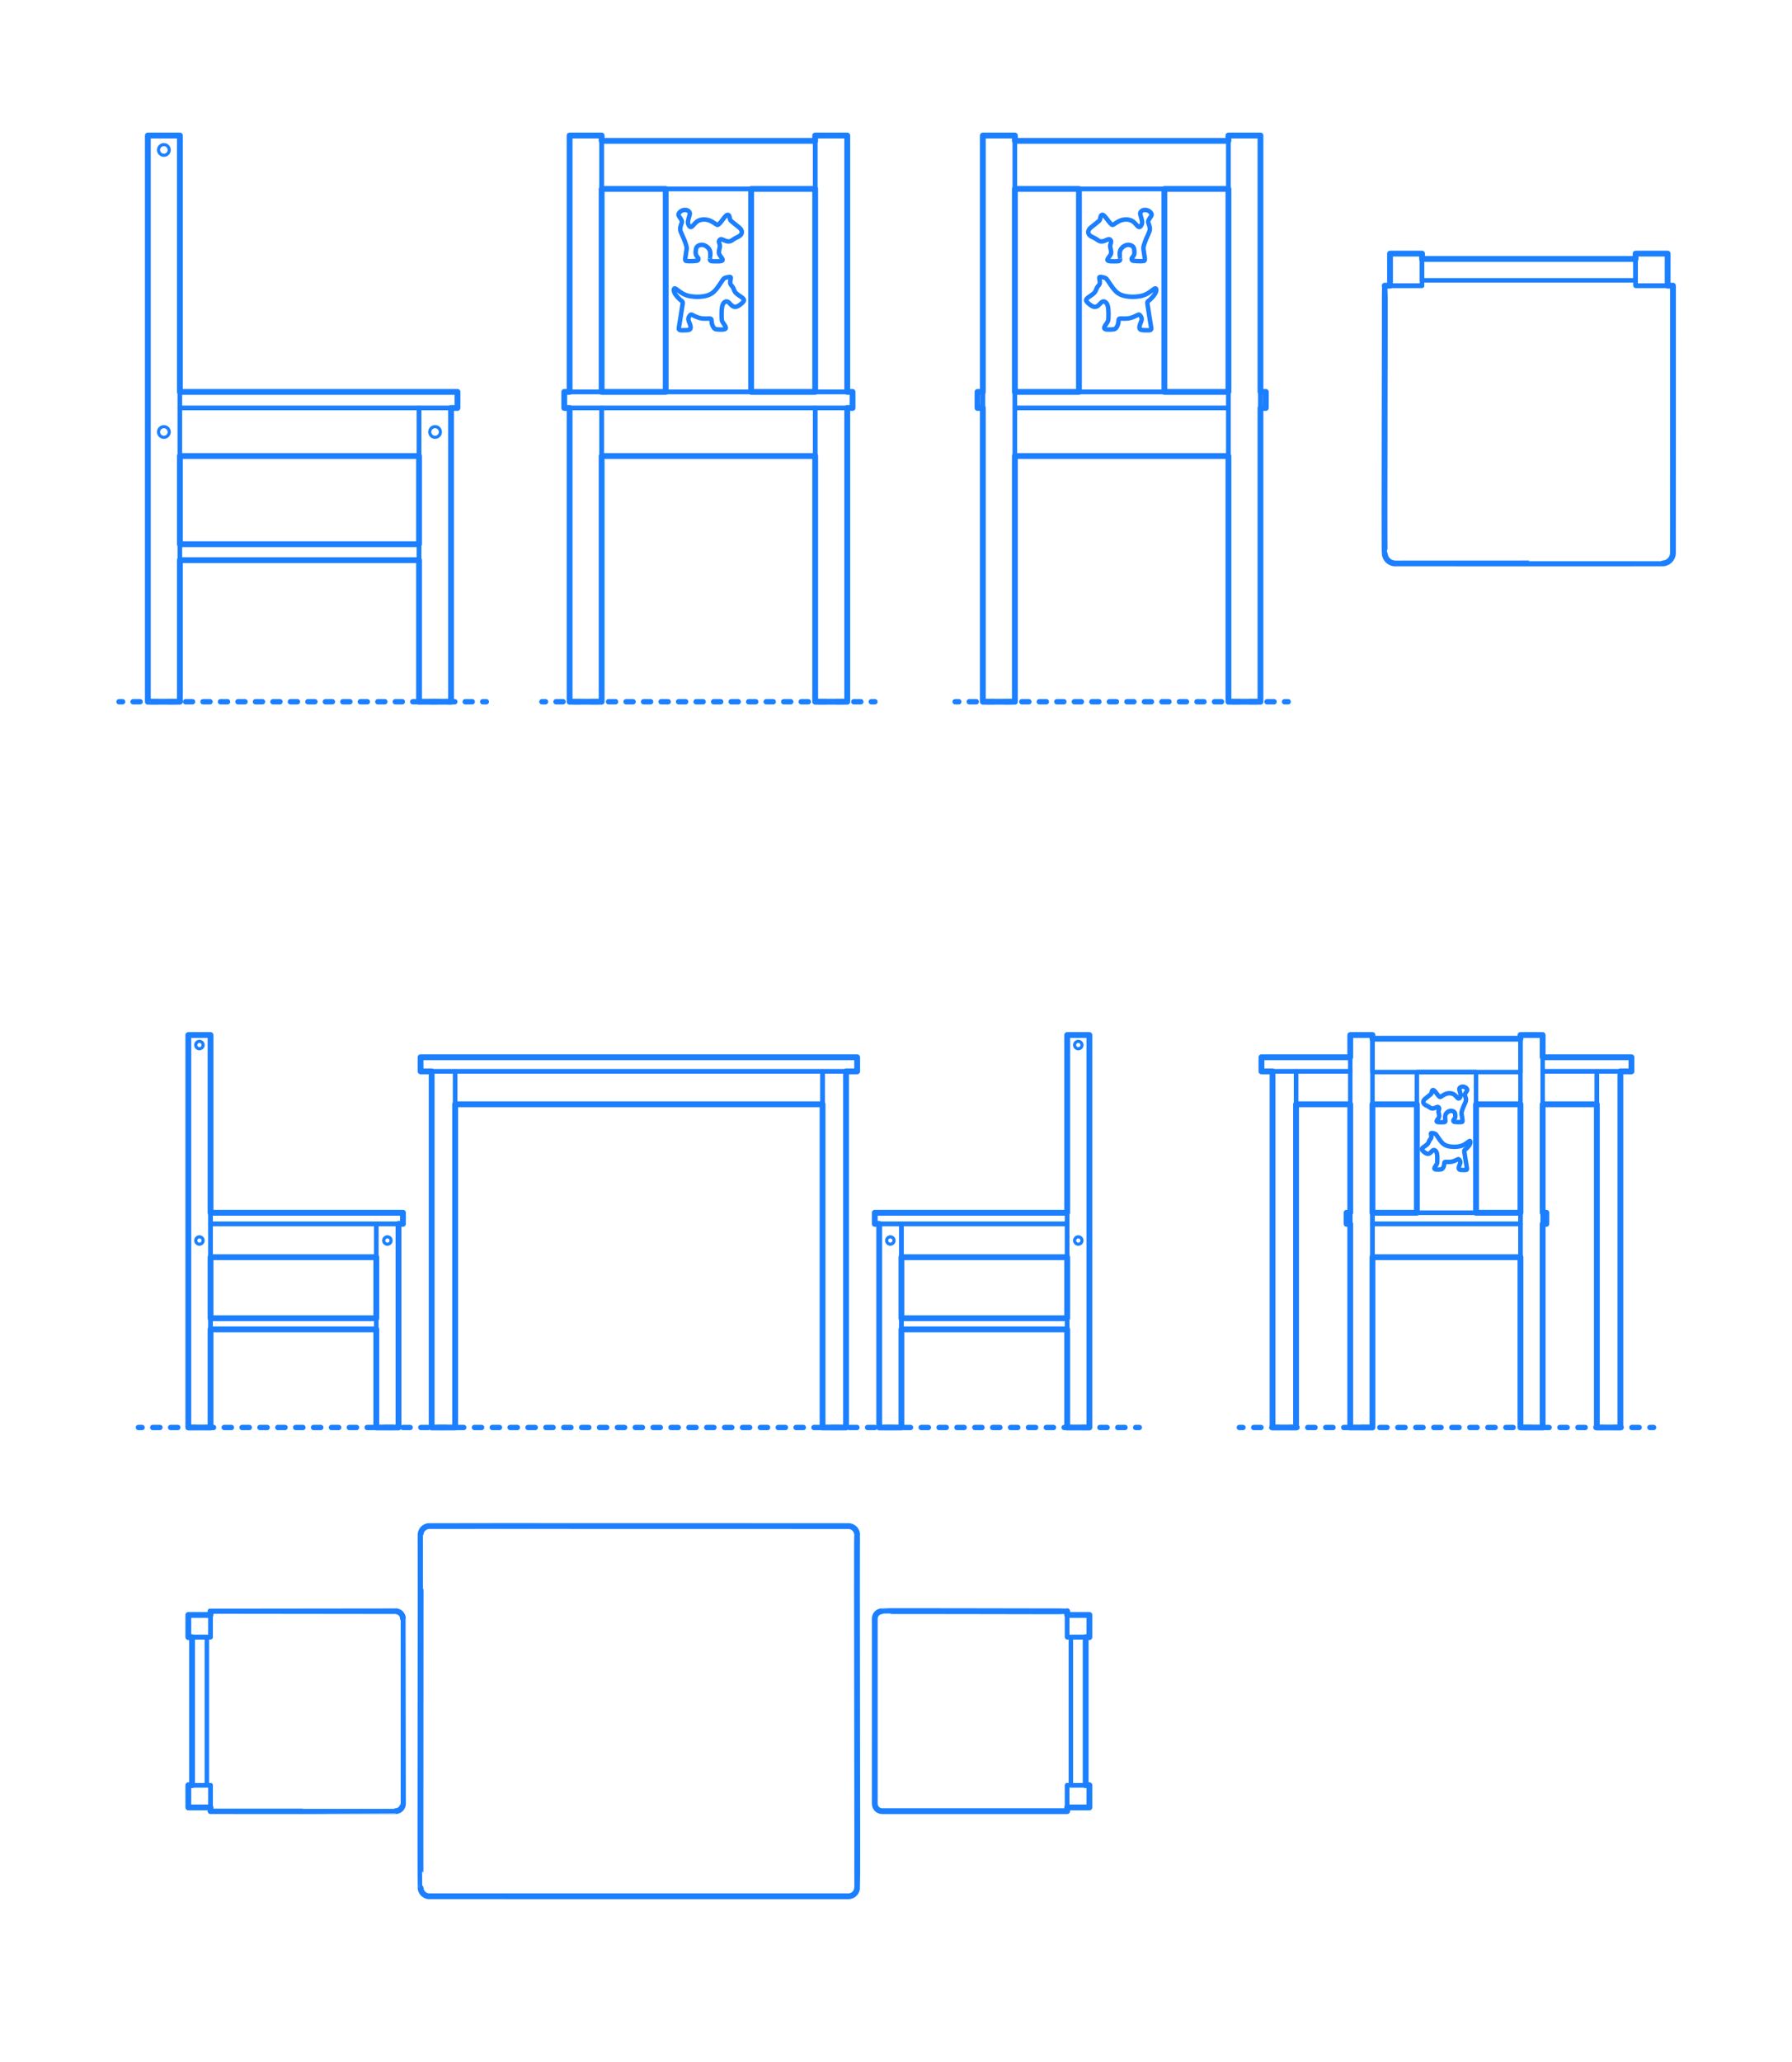 <?xml version="1.0" encoding="UTF-8"?>
<svg xmlns="http://www.w3.org/2000/svg" width="1000" height="1150" version="1.1" viewBox="0 0 1000 1150">
  <!-- Generator: Adobe Illustrator 29.8.2, SVG Export Plug-In . SVG Version: 2.1.1 Build 3)  -->
  <g id="_x32_D_x24_AG-DIAGRAM">
    <g id="POLYLINE">
      <g>
        <line x1="691.606" y1="796.12" x2="693.606" y2="796.12" fill="none" stroke="#1b7fff" stroke-linecap="round" stroke-linejoin="round" stroke-width="3"/>
        <line x1="699.636" y1="796.12" x2="917.729" y2="796.12" fill="none" stroke="#1b7fff" stroke-dasharray="4.02 6.03" stroke-linecap="round" stroke-linejoin="round" stroke-width="3"/>
        <line x1="920.745" y1="796.12" x2="922.745" y2="796.12" fill="none" stroke="#1b7fff" stroke-linecap="round" stroke-linejoin="round" stroke-width="3"/>
      </g>
    </g>
    <g id="POLYLINE1" data-name="POLYLINE">
      <g>
        <line x1="77.255" y1="796.12" x2="79.255" y2="796.12" fill="none" stroke="#1b7fff" stroke-linecap="round" stroke-linejoin="round" stroke-width="3"/>
        <line x1="85.239" y1="796.12" x2="630.761" y2="796.12" fill="none" stroke="#1b7fff" stroke-dasharray="3.989 5.984" stroke-linecap="round" stroke-linejoin="round" stroke-width="3"/>
        <line x1="633.753" y1="796.12" x2="635.753" y2="796.12" fill="none" stroke="#1b7fff" stroke-linecap="round" stroke-linejoin="round" stroke-width="3"/>
      </g>
    </g>
    <g id="POLYLINE2" data-name="POLYLINE">
      <g>
        <line x1="66.423" y1="391.371" x2="68.423" y2="391.371" fill="none" stroke="#1b7fff" stroke-linecap="round" stroke-linejoin="round" stroke-width="3"/>
        <line x1="74.276" y1="391.371" x2="266.447" y2="391.371" fill="none" stroke="#1b7fff" stroke-dasharray="3.902 5.853" stroke-linecap="round" stroke-linejoin="round" stroke-width="3"/>
        <line x1="269.373" y1="391.371" x2="271.373" y2="391.371" fill="none" stroke="#1b7fff" stroke-linecap="round" stroke-linejoin="round" stroke-width="3"/>
      </g>
    </g>
    <g id="POLYLINE3" data-name="POLYLINE">
      <g>
        <line x1="488.223" y1="391.371" x2="486.223" y2="391.371" fill="none" stroke="#1b7fff" stroke-linecap="round" stroke-linejoin="round" stroke-width="3"/>
        <line x1="480.358" y1="391.371" x2="307.347" y2="391.371" fill="none" stroke="#1b7fff" stroke-dasharray="3.91 5.865" stroke-linecap="round" stroke-linejoin="round" stroke-width="3"/>
        <line x1="304.414" y1="391.371" x2="302.414" y2="391.371" fill="none" stroke="#1b7fff" stroke-linecap="round" stroke-linejoin="round" stroke-width="3"/>
      </g>
    </g>
    <g id="POLYLINE4" data-name="POLYLINE">
      <g>
        <line x1="718.832" y1="391.371" x2="716.832" y2="391.371" fill="none" stroke="#1b7fff" stroke-linecap="round" stroke-linejoin="round" stroke-width="3"/>
        <line x1="710.967" y1="391.371" x2="537.956" y2="391.371" fill="none" stroke="#1b7fff" stroke-dasharray="3.91 5.865" stroke-linecap="round" stroke-linejoin="round" stroke-width="3"/>
        <line x1="535.024" y1="391.371" x2="533.024" y2="391.371" fill="none" stroke="#1b7fff" stroke-linecap="round" stroke-linejoin="round" stroke-width="3"/>
      </g>
    </g>
  </g>
  <g id="_x32_D_x24_AG-DETAILS">
    <g id="POLYLINE5" data-name="POLYLINE">
      <path d="M113.358,582.83c0-.455-.155-.909-.435-1.268-.279-.36-.681-.623-1.123-.733-1.295-.328-2.56.648-2.572,1.984-.012,1.351,1.262,2.351,2.572,2.02.442-.111.844-.373,1.123-.733.28-.359.436-.813.435-1.268Z" fill="none" stroke="#1b7fff" stroke-linecap="round" stroke-linejoin="round" stroke-width="1.75"/>
    </g>
    <g id="POLYLINE6" data-name="POLYLINE">
      <path d="M113.358,691.85c0-.455-.155-.909-.435-1.268-.279-.36-.681-.623-1.123-.733-1.295-.328-2.56.648-2.572,1.984-.012,1.351,1.262,2.351,2.572,2.02.442-.111.844-.373,1.123-.733.28-.359.436-.813.435-1.268Z" fill="none" stroke="#1b7fff" stroke-linecap="round" stroke-linejoin="round" stroke-width="1.75"/>
    </g>
    <g id="POLYLINE7" data-name="POLYLINE">
      <path d="M218.248,691.85c0-.455-.155-.909-.435-1.268-.279-.36-.681-.623-1.123-.733-1.295-.328-2.56.648-2.572,1.984-.012,1.351,1.262,2.351,2.572,2.02.442-.111.844-.373,1.123-.733.28-.359.436-.813.435-1.268Z" fill="none" stroke="#1b7fff" stroke-linecap="round" stroke-linejoin="round" stroke-width="1.75"/>
    </g>
    <g id="POLYLINE8" data-name="POLYLINE">
      <path d="M599.65,582.83c0-.455.155-.909.435-1.268.279-.36.681-.623,1.123-.733,1.295-.328,2.56.648,2.572,1.984.012,1.351-1.262,2.351-2.572,2.02-.442-.111-.844-.373-1.123-.733-.28-.359-.436-.813-.435-1.268Z" fill="none" stroke="#1b7fff" stroke-linecap="round" stroke-linejoin="round" stroke-width="1.75"/>
    </g>
    <g id="POLYLINE9" data-name="POLYLINE">
      <path d="M599.65,691.85c0-.455.155-.909.435-1.268.279-.36.681-.623,1.123-.733,1.295-.328,2.56.648,2.572,1.984.012,1.351-1.262,2.351-2.572,2.02-.442-.111-.844-.373-1.123-.733-.28-.359-.436-.813-.435-1.268Z" fill="none" stroke="#1b7fff" stroke-linecap="round" stroke-linejoin="round" stroke-width="1.75"/>
    </g>
    <g id="POLYLINE10" data-name="POLYLINE">
      <path d="M494.76,691.85c0-.455.155-.909.435-1.268.279-.36.681-.623,1.123-.733,1.295-.328,2.56.648,2.572,1.984.012,1.351-1.262,2.351-2.572,2.02-.442-.111-.844-.373-1.123-.733-.28-.359-.436-.813-.435-1.268Z" fill="none" stroke="#1b7fff" stroke-linecap="round" stroke-linejoin="round" stroke-width="1.75"/>
    </g>
    <g id="POLYLINE11" data-name="POLYLINE">
      <path d="M94.418,83.618c.001-.657-.223-1.312-.628-1.83-.402-.519-.982-.898-1.62-1.058-1.891-.478-3.726.964-3.71,2.914.018,1.929,1.84,3.335,3.71,2.862.637-.16,1.217-.539,1.62-1.058.405-.518.63-1.173.628-1.83Z" fill="none" stroke="#1b7fff" stroke-linecap="round" stroke-linejoin="round" stroke-width="1.75"/>
    </g>
    <g id="POLYLINE12" data-name="POLYLINE">
      <path d="M94.418,240.921c.001-.657-.223-1.312-.628-1.83-.402-.519-.982-.898-1.62-1.058-1.891-.478-3.726.964-3.71,2.914.018,1.929,1.84,3.335,3.71,2.862.637-.16,1.217-.539,1.62-1.058.405-.518.63-1.173.628-1.83Z" fill="none" stroke="#1b7fff" stroke-linecap="round" stroke-linejoin="round" stroke-width="1.75"/>
    </g>
    <g id="POLYLINE13" data-name="POLYLINE">
      <path d="M245.762,240.921c.001-.657-.223-1.312-.628-1.83-.402-.519-.982-.898-1.62-1.058-1.891-.478-3.726.964-3.71,2.914.018,1.929,1.84,3.335,3.71,2.862.637-.16,1.217-.539,1.62-1.058.405-.518.63-1.173.628-1.83Z" fill="none" stroke="#1b7fff" stroke-linecap="round" stroke-linejoin="round" stroke-width="1.75"/>
    </g>
  </g>
  <g id="_x32_D_x24_AG-FURNITURE">
    <g id="POLYLINE14" data-name="POLYLINE">
      <rect x="234.683" y="589.644" width="243.642" height="7.867" fill="none" stroke="#1b7fff" stroke-linecap="round" stroke-linejoin="round" stroke-width="2.5"/>
    </g>
    <g id="POLYLINE15" data-name="POLYLINE">
      <rect x="240.878" y="597.511" width="13.111" height="198.609" fill="none" stroke="#1b7fff" stroke-linecap="round" stroke-linejoin="round" stroke-width="2.5"/>
    </g>
    <g id="POLYLINE16" data-name="POLYLINE">
      <rect x="459.019" y="597.511" width="13.111" height="198.609" fill="none" stroke="#1b7fff" stroke-linecap="round" stroke-linejoin="round" stroke-width="2.5"/>
    </g>
    <g id="POLYLINE17" data-name="POLYLINE">
      <rect x="253.989" y="597.511" width="205.031" height="18.356" fill="none" stroke="#1b7fff" stroke-linecap="round" stroke-linejoin="round" stroke-width="2.5"/>
    </g>
    <g id="POLYLINE18" data-name="POLYLINE">
      <path d="M234.683,856.061c0-.912.257-1.825.737-2.6.433-.703,1.047-1.298,1.765-1.706.644-.367,1.372-.588,2.111-.638.789-.114,233.597.043,234.414,0,.424.031.852.115,1.255.253.836.284,1.596.797,2.169,1.47.537.628.915,1.393,1.084,2.202.056.278.095.564.103.848-.327.945.274,196.384-.024,197.248-.07.679-.284,1.347-.623,1.941-.521.917-1.344,1.661-2.311,2.083-.626.275-1.311.42-1.995.419-.429-.018-233.764.035-234.157-.018-.453-.04-.907-.142-1.331-.304-1.094-.413-2.032-1.227-2.59-2.255-.231-.425-.403-.886-.502-1.359-.049-.251-.088-.508-.099-.763-.195-.125.126-196.644-.007-196.822Z" fill="none" stroke="#1b7fff" stroke-linecap="round" stroke-linejoin="round" stroke-width="2.5"/>
    </g>
    <g id="POLYLINE19" data-name="POLYLINE">
      <rect x="891.108" y="597.511" width="13.111" height="198.609" fill="none" stroke="#1b7fff" stroke-linecap="round" stroke-linejoin="round" stroke-width="2.5"/>
    </g>
    <g id="POLYLINE20" data-name="POLYLINE">
      <rect x="710.132" y="597.511" width="13.111" height="198.609" fill="none" stroke="#1b7fff" stroke-linecap="round" stroke-linejoin="round" stroke-width="2.5"/>
    </g>
    <g id="POLYLINE21" data-name="POLYLINE">
      <rect x="105.099" y="900.66" width="12.389" height="12.389" fill="none" stroke="#1b7fff" stroke-linecap="round" stroke-linejoin="round" stroke-width="2.5"/>
    </g>
    <g id="POLYLINE22" data-name="POLYLINE">
      <rect x="105.099" y="995.638" width="12.389" height="12.389" fill="none" stroke="#1b7fff" stroke-linecap="round" stroke-linejoin="round" stroke-width="2.5"/>
    </g>
    <g id="POLYLINE23" data-name="POLYLINE">
      <rect x="107.164" y="913.048" width="8.259" height="82.59" fill="none" stroke="#1b7fff" stroke-linecap="round" stroke-linejoin="round" stroke-width="2.5"/>
    </g>
    <g id="POLYLINE24" data-name="POLYLINE">
      <path d="M220.726,1010.092c.815.001,1.628-.247,2.304-.702.689-.461,1.232-1.136,1.536-1.907.168-.425.266-.879.286-1.336.009-.405.007-103.188,0-103.606-.011-.238-.042-.479-.094-.712-.206-.936-.751-1.794-1.512-2.377-.437-.337-.945-.586-1.479-.724-.218-.056-.444-.097-.669-.116-.106-.007-.219-.017-.325-.016-.043-.037-103.238.026-103.284,0v14.453h-10.324v82.59h10.324v14.453h103.238Z" fill="none" stroke="#1b7fff" stroke-linecap="round" stroke-linejoin="round" stroke-width="2.5"/>
    </g>
    <g id="POLYLINE25" data-name="POLYLINE">
      <rect x="117.488" y="735.209" width="92.501" height="6.194" fill="none" stroke="#1b7fff" stroke-linecap="round" stroke-linejoin="round" stroke-width="2.5"/>
    </g>
    <g id="POLYLINE26" data-name="POLYLINE">
      <rect x="117.488" y="682.558" width="92.501" height="18.583" fill="none" stroke="#1b7fff" stroke-linecap="round" stroke-linejoin="round" stroke-width="2.5"/>
    </g>
    <g id="POLYLINE27" data-name="POLYLINE">
      <rect x="209.989" y="682.558" width="12.389" height="113.562" fill="none" stroke="#1b7fff" stroke-linecap="round" stroke-linejoin="round" stroke-width="2.5"/>
    </g>
    <g id="POLYLINE28" data-name="POLYLINE">
      <rect x="117.488" y="676.364" width="107.367" height="6.194" fill="none" stroke="#1b7fff" stroke-linecap="round" stroke-linejoin="round" stroke-width="2.5"/>
    </g>
    <g id="POLYLINE29" data-name="POLYLINE">
      <rect x="105.099" y="577.255" width="12.389" height="218.864" fill="none" stroke="#1b7fff" stroke-linecap="round" stroke-linejoin="round" stroke-width="2.5"/>
    </g>
    <g id="POLYLINE30" data-name="POLYLINE">
      <rect x="595.521" y="900.66" width="12.389" height="12.389" fill="none" stroke="#1b7fff" stroke-linecap="round" stroke-linejoin="round" stroke-width="2.5"/>
    </g>
    <g id="POLYLINE31" data-name="POLYLINE">
      <rect x="595.521" y="995.638" width="12.389" height="12.389" fill="none" stroke="#1b7fff" stroke-linecap="round" stroke-linejoin="round" stroke-width="2.5"/>
    </g>
    <g id="POLYLINE32" data-name="POLYLINE">
      <rect x="597.585" y="913.048" width="8.259" height="82.59" fill="none" stroke="#1b7fff" stroke-linecap="round" stroke-linejoin="round" stroke-width="2.5"/>
    </g>
    <g id="POLYLINE33" data-name="POLYLINE">
      <path d="M492.283,1010.092c-.815.001-1.628-.247-2.304-.702-.689-.461-1.232-1.136-1.536-1.907-.168-.425-.266-.879-.286-1.336-.009-.405-.007-103.188,0-103.606.011-.238.042-.479.094-.712.206-.936.751-1.794,1.512-2.377.437-.337.945-.586,1.479-.724.218-.056.444-.097.669-.116.106-.007.219-.017.325-.016.043-.037,103.238.026,103.284,0v14.453h10.324v82.59h-10.324v14.453h-103.238Z" fill="none" stroke="#1b7fff" stroke-linecap="round" stroke-linejoin="round" stroke-width="2.5"/>
    </g>
    <g id="POLYLINE34" data-name="POLYLINE">
      <rect x="503.019" y="735.209" width="92.501" height="6.194" fill="none" stroke="#1b7fff" stroke-linecap="round" stroke-linejoin="round" stroke-width="2.5"/>
    </g>
    <g id="POLYLINE35" data-name="POLYLINE">
      <rect x="503.019" y="682.558" width="92.501" height="18.583" fill="none" stroke="#1b7fff" stroke-linecap="round" stroke-linejoin="round" stroke-width="2.5"/>
    </g>
    <g id="POLYLINE36" data-name="POLYLINE">
      <rect x="490.631" y="682.558" width="12.389" height="113.562" fill="none" stroke="#1b7fff" stroke-linecap="round" stroke-linejoin="round" stroke-width="2.5"/>
    </g>
    <g id="POLYLINE37" data-name="POLYLINE">
      <rect x="488.153" y="676.364" width="107.367" height="6.194" fill="none" stroke="#1b7fff" stroke-linecap="round" stroke-linejoin="round" stroke-width="2.5"/>
    </g>
    <g id="POLYLINE38" data-name="POLYLINE">
      <rect x="595.521" y="577.255" width="12.389" height="218.864" fill="none" stroke="#1b7fff" stroke-linecap="round" stroke-linejoin="round" stroke-width="2.5"/>
    </g>
    <g id="POLYLINE39" data-name="POLYLINE">
      <path d="M817.575,615.155l-.885,1.999c-.356.834-.69,1.716-.93,2.59-.072.27-.145.549-.172.828-.017.177-.012.358.004.534.095.933.442,2.651.531,3.582.018.221.038.45.001.67-.017.095-.049.191-.119.26-.08.078-.192.111-.299.134-.544.089-1.125.068-1.675.071-.733-.018-1.538-.016-2.262-.126-.201-.037-.437-.08-.582-.235-.052-.057-.081-.13-.105-.201-.035-.102-.063-.21-.061-.319,0-.077.02-.153.053-.222.165-.313.505-.655.696-.972.127-.196.229-.411.277-.641.099-.483.052-1.086-.002-1.577-.059-.438-.156-.898-.446-1.246-.333-.4-.878-.624-1.379-.723-.546-.107-1.115-.016-1.624.2-.624.262-1.179.694-1.583,1.237-.249.333-.427.72-.512,1.127-.118.547-.085,1.119-.039,1.672.016.117.099,1.011.106,1.103.009.164.018.334-.022.494-.028.117-.097.22-.2.284-.204.124-.453.144-.686.168-.767.051-1.703.033-2.472.025-.336-.013-.683-.022-1.011-.104-.141-.038-.287-.092-.391-.199-.071-.073-.111-.174-.108-.275.012-.26.216-.533.359-.743.328-.468.801-1.012.985-1.557.068-.202.095-.416.092-.629-.014-.59-.204-1.274-.321-1.853-.067-.319-.114-.636-.021-.955.101-.376.277-.778.316-1.168.011-.109.008-.22-.017-.327-.05-.226-.196-.421-.379-.558-.119-.092-.26-.163-.414-.161-.093,0-.185.017-.274.041-.279.072-.847.34-1.12.45-.59.245-1.236.456-1.881.342-.397-.065-.753-.269-1.083-.49l-.58-.396c-.822-.58-1.918-.807-2.618-1.561-.278-.293-.466-.681-.467-1.089-.01-.501.215-.981.542-1.353.156-.18.334-.347.514-.502.873-.719,1.95-1.52,2.807-2.255.192-.167.412-.34.55-.557.104-.165.152-.36.195-.549l.124-.594c.061-.252.119-.525.295-.725.142-.162.358-.216.565-.172.135.029.257.102.367.184.356.279.643.658.928,1.007l1.166,1.502c.3.366.597.762.978,1.047.079.055.166.104.261.122.093.018.189.002.277-.029.169-.061.325-.162.476-.257l.86-.566c.586-.372,1.204-.718,1.867-.933.766-.248,1.585-.338,2.386-.265.609.056,1.214.22,1.752.515.525.282.97.693,1.366,1.133.265.284.667.791.968,1.027.095.074.198.142.313.182.102.037.216.046.321.016.13-.037.239-.123.33-.219.175-.186.304-.412.41-.643.102-.228.184-.469.211-.718.022-.197.011-.398-.014-.595-.095-.706-.413-1.691-.598-2.386-.073-.287-.152-.592-.084-.888.104-.416.457-.732.829-.919.408-.203.879-.245,1.326-.193.685.078,1.345.398,1.806.915.224.255.433.576.397.929-.014.138-.061.27-.121.395-.297.585-.776,1.13-1.053,1.726-.079.169-.138.35-.144.537-.007.198.046.393.111.578l.179.491c.214.641.411,1.319.352,2.001-.053.533-.286,1.037-.496,1.524Z" fill="none" stroke="#1b7fff" stroke-linecap="round" stroke-linejoin="round" stroke-width="2.5"/>
    </g>
    <g id="POLYLINE40" data-name="POLYLINE">
      <path d="M818.262,640.591c-.227.211-.537.452-.784.643-.111.091-.23.183-.301.31-.043.076-.063.163-.069.249-.009.128.003.26.017.387.313,2.394,1.116,7.058,1.49,9.478.015.151.027.31-.018.457-.069.234-.299.321-.518.364-.314.059-.642.063-.961.067-.588-.005-1.225-.012-1.809-.074-.261-.031-.529-.068-.772-.171-.134-.058-.258-.145-.339-.268-.097-.145-.126-.323-.136-.494-.026-.486.106-.966.277-1.416l.325-.82c.204-.524.358-1.077.174-1.632-.117-.354-.326-.676-.579-.948-.101-.101-.229-.233-.375-.256-.116-.015-.229.03-.335.072-.367.159-.986.491-1.351.652-.553.251-1.131.473-1.721.62-1.094.279-2.286.231-3.407.198-.246,0-.507-.013-.746.054-.097.028-.189.086-.238.176-.026.045-.043.095-.056.145-.058.221-.077.7-.104.93-.059.681-.262,1.353-.623,1.935-.175.278-.379.555-.663.729-.167.101-.359.156-.55.189-.787.106-1.656.119-2.45.076-.277-.022-.564-.048-.825-.15-.112-.045-.221-.109-.294-.207-.071-.094-.093-.215-.083-.33.034-.34.231-.637.41-.919.227-.332.661-.94.853-1.278.129-.223.234-.464.283-.719.042-.207.059-.428.071-.639.032-.634.035-1.323.029-1.959-.02-.927-.038-1.884-.247-2.791-.148-.62-.432-1.251-.965-1.63-.214-.151-.473-.253-.738-.235-.224.013-.436.107-.617.237-.34.237-.735.706-1.028,1.002-.296.305-.631.59-1.035.737-.381.142-.806.145-1.195.029-.366-.107-.703-.3-1.018-.512-.421-.288-.824-.62-1.188-.978-.18-.182-.361-.372-.49-.595-.06-.106-.107-.224-.115-.347-.016-.287.156-.546.349-.743.221-.226.486-.416.745-.596.61-.414,1.397-.908,1.921-1.423.373-.356.638-.809.826-1.287.1-.248.231-.626.359-.857.107-.199.243-.385.385-.559.222-.271.509-.57.623-.905.259-.722-.078-1.506-.137-2.234-.009-.146.001-.319.154-.387.164-.07.371-.047.545-.034.517.057,1.173.184,1.647.395.42.206.685.644.952,1.013.753,1.105,1.62,2.475,2.481,3.483.469.556.999,1.073,1.608,1.473.992.661,2.174.966,3.341,1.143,1.186.173,2.408.197,3.602.102.914-.078,1.838-.223,2.713-.505,1.029-.325,1.973-.882,2.838-1.52.297-.21,1.127-.864,1.429-1.035.083-.048.17-.094.262-.123.08-.025.171-.037.248.005.11.062.163.188.191.306.082.411-.023.874-.176,1.257-.182.448-.459.852-.757,1.23-.404.506-.854.993-1.33,1.432Z" fill="none" stroke="#1b7fff" stroke-linecap="round" stroke-linejoin="round" stroke-width="2.5"/>
    </g>
    <g id="POLYLINE41" data-name="POLYLINE">
      <rect x="790.657" y="597.903" width="33.036" height="78.461" fill="none" stroke="#1b7fff" stroke-linecap="round" stroke-linejoin="round" stroke-width="2.5"/>
    </g>
    <g id="POLYLINE42" data-name="POLYLINE">
      <rect x="848.471" y="577.255" width="12.389" height="218.864" fill="none" stroke="#1b7fff" stroke-linecap="round" stroke-linejoin="round" stroke-width="2.5"/>
    </g>
    <g id="POLYLINE43" data-name="POLYLINE">
      <rect x="860.859" y="676.364" width="2.065" height="6.194" fill="none" stroke="#1b7fff" stroke-linecap="round" stroke-linejoin="round" stroke-width="2.5"/>
    </g>
    <g id="POLYLINE44" data-name="POLYLINE">
      <rect x="751.427" y="676.364" width="2.065" height="6.194" fill="none" stroke="#1b7fff" stroke-linecap="round" stroke-linejoin="round" stroke-width="2.5"/>
    </g>
    <g id="POLYLINE45" data-name="POLYLINE">
      <rect x="753.492" y="577.255" width="12.389" height="218.864" fill="none" stroke="#1b7fff" stroke-linecap="round" stroke-linejoin="round" stroke-width="2.5"/>
    </g>
    <g id="POLYLINE46" data-name="POLYLINE">
      <rect x="765.88" y="682.558" width="82.59" height="18.583" fill="none" stroke="#1b7fff" stroke-linecap="round" stroke-linejoin="round" stroke-width="2.5"/>
    </g>
    <g id="POLYLINE47" data-name="POLYLINE">
      <rect x="765.88" y="676.364" width="82.59" height="6.194" fill="none" stroke="#1b7fff" stroke-linecap="round" stroke-linejoin="round" stroke-width="2.5"/>
    </g>
    <g id="POLYLINE48" data-name="POLYLINE">
      <rect x="765.88" y="579.32" width="82.59" height="18.583" fill="none" stroke="#1b7fff" stroke-linecap="round" stroke-linejoin="round" stroke-width="2.5"/>
    </g>
    <g id="POLYLINE49" data-name="POLYLINE">
      <polyline points="753.492 597.511 703.937 597.511 703.937 589.644 753.492 589.644" fill="none" stroke="#1b7fff" stroke-linecap="round" stroke-linejoin="round" stroke-width="2.5"/>
    </g>
    <g id="POLYLINE50" data-name="POLYLINE">
      <polyline points="753.492 615.866 723.243 615.866 723.243 597.511 753.492 597.511" fill="none" stroke="#1b7fff" stroke-linecap="round" stroke-linejoin="round" stroke-width="2.5"/>
    </g>
    <g id="POLYLINE51" data-name="POLYLINE">
      <line x1="790.657" y1="615.866" x2="765.88" y2="615.866" fill="none" stroke="#1b7fff" stroke-linecap="round" stroke-linejoin="round" stroke-width="2.5"/>
    </g>
    <g id="POLYLINE52" data-name="POLYLINE">
      <polyline points="860.859 589.644 910.413 589.644 910.413 597.511 860.859 597.511" fill="none" stroke="#1b7fff" stroke-linecap="round" stroke-linejoin="round" stroke-width="2.5"/>
    </g>
    <g id="POLYLINE53" data-name="POLYLINE">
      <polyline points="860.859 597.511 891.108 597.511 891.108 615.866 860.859 615.866" fill="none" stroke="#1b7fff" stroke-linecap="round" stroke-linejoin="round" stroke-width="2.5"/>
    </g>
    <g id="POLYLINE54" data-name="POLYLINE">
      <line x1="848.471" y1="615.866" x2="823.693" y2="615.866" fill="none" stroke="#1b7fff" stroke-linecap="round" stroke-linejoin="round" stroke-width="2.5"/>
    </g>
    <g id="POLYLINE55" data-name="POLYLINE">
      <rect x="314.88" y="218.576" width="160.878" height="8.938" fill="none" stroke="#1b7fff" stroke-linecap="round" stroke-linejoin="round" stroke-width="2.5"/>
    </g>
    <g id="POLYLINE56" data-name="POLYLINE">
      <path d="M380.313,130.258l1.276,2.884c.514,1.203.996,2.475,1.342,3.737.104.39.209.792.248,1.194.025.255.017.516-.006.771-.137,1.347-.638,3.825-.766,5.168-.027.332-.058.676.006,1.005.024.118.069.237.154.325.105.109.253.16.397.194.668.127,1.391.104,2.069.114,1.169-.017,2.433-.015,3.591-.173.226-.036.458-.08.666-.178.091-.044.177-.1.244-.176.081-.091.122-.209.159-.323.044-.136.078-.279.076-.423,0-.114-.031-.227-.082-.329-.223-.425-.755-.973-1.029-1.44-.179-.284-.317-.597-.381-.928-.124-.671-.065-1.47.003-2.149.085-.676.227-1.393.691-1.919.458-.52,1.161-.819,1.825-.973.826-.19,1.696-.067,2.47.262.946.398,1.783,1.065,2.371,1.906.315.451.539.966.653,1.505.17.789.123,1.614.056,2.413-.01.042-.145,1.499-.144,1.478-.017.268-.04.547.019.811.027.118.08.233.165.321.187.192.463.255.718.299.457.072.946.08,1.409.09.908,0,2.125.023,3.025-.026.322-.02.654-.046.968-.125.17-.044.341-.103.486-.206.089-.063.166-.146.21-.247.044-.096.056-.204.043-.308-.054-.361-.31-.707-.514-1.003-.461-.658-1.128-1.433-1.402-2.191-.115-.318-.159-.658-.151-.995.027-.838.295-1.817.463-2.641.056-.281.111-.57.107-.857-.002-.191-.037-.381-.088-.564-.147-.527-.39-1.095-.445-1.642-.015-.157-.012-.317.024-.471.073-.325.283-.607.547-.805.16-.123.348-.224.554-.231.132-.007.264.015.392.046.43.103,1.245.495,1.663.662.905.377,1.91.696,2.892.457.504-.116.958-.386,1.385-.67l.837-.572c1.196-.844,2.794-1.17,3.802-2.279.38-.411.637-.944.649-1.51.027-.75-.316-1.47-.81-2.02-.217-.246-.464-.477-.712-.691-1.26-1.037-2.813-2.194-4.05-3.254-.278-.242-.595-.49-.794-.804-.151-.239-.22-.519-.282-.792l-.179-.857c-.088-.367-.173-.764-.432-1.052-.156-.174-.377-.265-.61-.262-.217-.003-.425.081-.604.199-.576.397-1.022,1.004-1.464,1.54l-1.683,2.167c-.427.521-.851,1.085-1.39,1.496-.117.084-.246.16-.388.189-.145.031-.295.004-.432-.048-.234-.089-.453-.23-.664-.363l-1.241-.816c-.826-.524-1.696-1.012-2.627-1.325-1.044-.348-2.161-.49-3.26-.424-.947.058-1.894.286-2.732.738-.777.409-1.434,1.012-2.018,1.66-.373.399-.953,1.126-1.372,1.462-.135.108-.281.208-.443.271-.156.062-.333.082-.496.034-.195-.055-.358-.189-.494-.335-.243-.265-.425-.584-.575-.909-.152-.337-.272-.694-.307-1.063-.028-.276-.012-.557.023-.831.137-1.019.596-2.44.862-3.443.105-.414.22-.854.121-1.281-.142-.575-.623-1.021-1.13-1.293-.602-.321-1.309-.391-1.979-.311-.989.112-1.941.575-2.606,1.321-.32.364-.62.822-.574,1.328.018.203.088.399.175.582.428.845,1.12,1.63,1.52,2.49.113.243.2.505.207.775.011.286-.067.567-.16.834l-.258.709c-.311.925-.603,1.943-.504,2.926.083.755.413,1.47.712,2.161Z" fill="none" stroke="#1b7fff" stroke-linecap="round" stroke-linejoin="round" stroke-width="2.5"/>
    </g>
    <g id="POLYLINE57" data-name="POLYLINE">
      <path d="M379.321,166.961c.328.304.775.652,1.132.928.156.128.322.257.426.433.067.113.098.244.108.374.013.185-.005.375-.024.559-.452,3.454-1.61,10.183-2.151,13.675-.021.216-.039.441.024.652.034.115.099.221.19.299.12.104.272.162.423.202.347.089.716.106,1.073.12.758.02,1.603-.005,2.361-.042.601-.044,1.251-.075,1.814-.303.18-.078.349-.193.466-.353.158-.214.206-.487.221-.747.038-.701-.153-1.394-.4-2.044l-.469-1.183c-.163-.432-.318-.879-.359-1.341-.034-.359.007-.725.125-1.066.178-.504.481-.964.851-1.349.132-.128.29-.283.473-.329.16-.036.322.021.47.077.427.174,1.326.652,1.75.846.776.364,1.587.693,2.413.925,1.286.371,2.645.429,3.976.403.6,0,1.648-.093,2.236.02.176.036.353.115.443.279.041.071.067.151.087.231.077.309.108.999.145,1.32.085.959.359,1.893.856,2.721.256.42.555.84.975,1.109.237.149.51.232.784.281,1.035.153,2.303.169,3.351.129,1.912-.093,2.536-.567,1.36-2.33-.327-.479-.954-1.356-1.231-1.844-.187-.322-.337-.67-.408-1.037-.072-.357-.093-.737-.111-1.1-.036-.853-.042-1.793-.033-2.647.031-1.367.054-2.779.377-4.114.22-.872.637-1.757,1.396-2.281.307-.211.678-.35,1.055-.322.294.02.574.137.817.3.525.347,1.098,1.039,1.543,1.486.413.425.878.823,1.436,1.041.543.216,1.154.237,1.716.082.491-.132.947-.376,1.372-.65.618-.404,1.206-.881,1.743-1.388.283-.275.567-.562.783-.894.113-.177.206-.374.223-.585.029-.44-.247-.831-.547-1.127-.31-.306-.674-.569-1.031-.816-.918-.625-2.082-1.348-2.858-2.14-.496-.498-.848-1.12-1.105-1.77-.144-.359-.333-.903-.517-1.237-.154-.287-.35-.555-.556-.807-.321-.39-.733-.822-.898-1.306-.38-1.058.129-2.201.2-3.269.007-.182-.014-.397-.19-.496-.079-.046-.17-.065-.26-.076-.185-.021-.376-.007-.561.009-.489.048-.986.146-1.463.265-.298.079-.606.163-.886.292-.615.286-1.015.94-1.4,1.474-1.086,1.595-2.337,3.572-3.58,5.025-.677.802-1.441,1.548-2.32,2.126-1.529,1.016-3.361,1.453-5.159,1.696-1.716.219-3.479.233-5.201.07-1.251-.125-2.514-.342-3.708-.742-1.434-.471-2.749-1.258-3.96-2.148-.398-.283-1.612-1.231-2.011-1.464-.122-.073-.25-.144-.385-.193-.125-.045-.272-.075-.396-.01-.177.098-.254.306-.291.494-.096.586.047,1.219.265,1.764.262.646.662,1.23,1.092,1.775.582.73,1.232,1.432,1.919,2.066Z" fill="none" stroke="#1b7fff" stroke-linecap="round" stroke-linejoin="round" stroke-width="2.5"/>
    </g>
    <g id="POLYLINE58" data-name="POLYLINE">
      <rect x="371.485" y="105.366" width="47.667" height="113.21" fill="none" stroke="#1b7fff" stroke-linecap="round" stroke-linejoin="round" stroke-width="2.5"/>
    </g>
    <g id="POLYLINE59" data-name="POLYLINE">
      <path d="M640.933,130.258l-1.276,2.884c-.514,1.203-.996,2.475-1.342,3.737-.104.39-.209.792-.248,1.194-.025.255-.017.516.006.771.137,1.347.638,3.825.766,5.168.027.332.058.676-.006,1.005-.024.118-.069.237-.154.325-.105.109-.253.16-.397.194-.668.127-1.391.104-2.069.114-1.169-.017-2.433-.015-3.591-.173-.226-.036-.458-.08-.666-.178-.091-.044-.177-.1-.244-.176-.081-.091-.122-.209-.159-.323-.044-.136-.078-.279-.076-.423,0-.114.031-.227.082-.329.223-.425.755-.973,1.029-1.44.179-.284.317-.597.381-.928.124-.671.065-1.47-.003-2.149-.085-.676-.227-1.393-.691-1.919-.458-.52-1.161-.819-1.825-.973-.826-.19-1.696-.067-2.47.262-.946.398-1.783,1.065-2.371,1.906-.315.451-.539.966-.653,1.505-.17.789-.123,1.614-.056,2.413.01.042.145,1.499.144,1.478.017.268.04.547-.019.811-.027.118-.08.233-.165.321-.187.192-.463.255-.718.299-.457.072-.946.08-1.409.09-.908,0-2.125.023-3.025-.026-.322-.02-.654-.046-.968-.125-.17-.044-.341-.103-.486-.206-.089-.063-.166-.146-.21-.247-.044-.096-.056-.204-.043-.308.054-.361.31-.707.514-1.003.461-.658,1.128-1.433,1.402-2.191.115-.318.159-.658.151-.995-.027-.838-.295-1.817-.463-2.641-.056-.281-.111-.57-.107-.857.002-.191.037-.381.088-.564.147-.527.39-1.095.445-1.642.015-.157.012-.317-.024-.471-.073-.325-.283-.607-.547-.805-.16-.123-.348-.224-.554-.231-.132-.007-.264.015-.392.046-.43.103-1.245.495-1.663.662-.905.377-1.91.696-2.892.457-.504-.116-.958-.386-1.385-.67l-.837-.572c-1.196-.844-2.794-1.17-3.802-2.279-.38-.411-.637-.944-.649-1.51-.027-.75.316-1.47.81-2.02.217-.246.464-.477.712-.691,1.26-1.037,2.813-2.194,4.05-3.254.278-.242.595-.49.794-.804.151-.239.22-.519.282-.792l.179-.857c.088-.367.173-.764.432-1.052.156-.174.377-.265.61-.262.217-.003.425.081.604.199.576.397,1.022,1.004,1.464,1.54l1.683,2.167c.427.521.851,1.085,1.39,1.496.117.084.246.16.388.189.145.031.295.004.432-.048.234-.089.453-.23.664-.363l1.241-.816c.826-.524,1.696-1.012,2.627-1.325,1.044-.348,2.161-.49,3.26-.424.947.058,1.894.286,2.732.738.777.409,1.434,1.012,2.018,1.66.373.399.953,1.126,1.372,1.462.135.108.281.208.443.271.156.062.333.082.496.034.195-.055.358-.189.494-.335.243-.265.425-.584.575-.909.152-.337.272-.694.307-1.063.028-.276.012-.557-.023-.831-.137-1.019-.596-2.44-.862-3.443-.105-.414-.22-.854-.121-1.281.142-.575.623-1.021,1.13-1.293.602-.321,1.309-.391,1.979-.311.989.112,1.941.575,2.606,1.321.32.364.62.822.574,1.328-.018.203-.088.399-.175.582-.428.845-1.12,1.63-1.52,2.49-.113.243-.2.505-.207.775-.011.286.067.567.16.834l.258.709c.311.925.603,1.943.504,2.926-.083.755-.413,1.47-.712,2.161Z" fill="none" stroke="#1b7fff" stroke-linecap="round" stroke-linejoin="round" stroke-width="2.5"/>
    </g>
    <g id="POLYLINE60" data-name="POLYLINE">
      <path d="M641.925,166.961c-.328.304-.775.652-1.132.928-.156.128-.322.257-.426.433-.067.113-.098.244-.108.374-.013.185.005.375.024.559.452,3.454,1.61,10.183,2.151,13.675.021.216.039.441-.024.652-.034.115-.099.221-.19.299-.12.104-.272.162-.423.202-.347.089-.716.106-1.073.12-.758.02-1.603-.005-2.361-.042-.601-.044-1.251-.075-1.814-.303-.18-.078-.349-.193-.466-.353-.158-.214-.206-.487-.221-.747-.038-.701.153-1.394.4-2.044l.469-1.183c.163-.432.318-.879.359-1.341.034-.359-.007-.725-.125-1.066-.178-.504-.481-.964-.851-1.349-.132-.128-.29-.283-.473-.329-.16-.036-.322.021-.47.077-.427.174-1.326.652-1.75.846-.776.364-1.587.693-2.413.925-1.286.371-2.645.429-3.976.403-.6,0-1.648-.093-2.236.02-.176.036-.353.115-.443.279-.041.071-.067.151-.087.231-.077.309-.108.999-.145,1.32-.085.959-.359,1.893-.856,2.721-.256.42-.555.84-.975,1.109-.237.149-.51.232-.784.281-1.035.153-2.303.169-3.351.129-1.912-.093-2.536-.567-1.36-2.33.327-.479.954-1.356,1.231-1.844.187-.322.337-.67.408-1.037.072-.357.093-.737.111-1.1.036-.853.042-1.793.033-2.647-.031-1.367-.054-2.779-.377-4.114-.22-.872-.637-1.757-1.396-2.281-.307-.211-.678-.35-1.055-.322-.294.02-.574.137-.817.3-.525.347-1.098,1.039-1.543,1.486-.413.425-.878.823-1.436,1.041-.543.216-1.154.237-1.716.082-.491-.132-.947-.376-1.372-.65-.618-.404-1.206-.881-1.743-1.388-.283-.275-.567-.562-.783-.894-.113-.177-.206-.374-.223-.585-.029-.44.247-.831.547-1.127.31-.306.674-.569,1.031-.816.918-.625,2.082-1.348,2.858-2.14.496-.498.848-1.12,1.105-1.77.144-.359.333-.903.517-1.237.154-.287.35-.555.556-.807.321-.39.733-.822.898-1.306.38-1.058-.129-2.201-.2-3.269-.007-.182.014-.397.19-.496.079-.046.17-.065.26-.076.185-.021.376-.007.561.009.489.048.986.146,1.463.265.298.079.606.163.886.292.615.286,1.015.94,1.4,1.474,1.086,1.595,2.337,3.572,3.58,5.025.677.802,1.441,1.548,2.32,2.126,1.529,1.016,3.361,1.453,5.159,1.696,1.716.219,3.479.233,5.201.07,1.251-.125,2.514-.342,3.708-.742,1.434-.471,2.749-1.258,3.96-2.148.398-.283,1.612-1.231,2.011-1.464.122-.073.25-.144.385-.193.125-.045.272-.075.396-.01.177.098.254.306.291.494.096.586-.047,1.219-.265,1.764-.262.646-.662,1.23-1.092,1.775-.582.73-1.232,1.432-1.919,2.066Z" fill="none" stroke="#1b7fff" stroke-linecap="round" stroke-linejoin="round" stroke-width="2.5"/>
    </g>
    <g id="POLYLINE61" data-name="POLYLINE">
      <rect x="602.094" y="105.366" width="47.667" height="113.21" fill="none" stroke="#1b7fff" stroke-linecap="round" stroke-linejoin="round" stroke-width="2.5"/>
    </g>
    <g id="POLYLINE62" data-name="POLYLINE">
      <rect x="100.376" y="303.484" width="133.469" height="8.938" fill="none" stroke="#1b7fff" stroke-linecap="round" stroke-linejoin="round" stroke-width="2.5"/>
    </g>
    <g id="POLYLINE63" data-name="POLYLINE">
      <rect x="100.376" y="227.514" width="133.469" height="26.813" fill="none" stroke="#1b7fff" stroke-linecap="round" stroke-linejoin="round" stroke-width="2.5"/>
    </g>
    <g id="POLYLINE64" data-name="POLYLINE">
      <rect x="233.845" y="227.514" width="17.875" height="163.857" fill="none" stroke="#1b7fff" stroke-linecap="round" stroke-linejoin="round" stroke-width="2.5"/>
    </g>
    <g id="POLYLINE65" data-name="POLYLINE">
      <rect x="100.376" y="218.576" width="154.919" height="8.938" fill="none" stroke="#1b7fff" stroke-linecap="round" stroke-linejoin="round" stroke-width="2.5"/>
    </g>
    <g id="POLYLINE66" data-name="POLYLINE">
      <rect x="82.501" y="75.574" width="17.875" height="315.797" fill="none" stroke="#1b7fff" stroke-linecap="round" stroke-linejoin="round" stroke-width="2.5"/>
    </g>
    <g id="POLYLINE67" data-name="POLYLINE">
      <rect x="317.859" y="75.574" width="17.875" height="143.002" fill="none" stroke="#1b7fff" stroke-linecap="round" stroke-linejoin="round" stroke-width="2.5"/>
    </g>
    <g id="POLYLINE68" data-name="POLYLINE">
      <rect x="317.859" y="227.514" width="17.875" height="163.857" fill="none" stroke="#1b7fff" stroke-linecap="round" stroke-linejoin="round" stroke-width="2.5"/>
    </g>
    <g id="POLYLINE69" data-name="POLYLINE">
      <rect x="454.903" y="227.514" width="17.875" height="163.857" fill="none" stroke="#1b7fff" stroke-linecap="round" stroke-linejoin="round" stroke-width="2.5"/>
    </g>
    <g id="POLYLINE70" data-name="POLYLINE">
      <rect x="335.734" y="227.514" width="119.169" height="26.813" fill="none" stroke="#1b7fff" stroke-linecap="round" stroke-linejoin="round" stroke-width="2.5"/>
    </g>
    <g id="POLYLINE71" data-name="POLYLINE">
      <rect x="454.903" y="75.574" width="17.875" height="143.002" fill="none" stroke="#1b7fff" stroke-linecap="round" stroke-linejoin="round" stroke-width="2.5"/>
    </g>
    <g id="POLYLINE72" data-name="POLYLINE">
      <rect x="335.734" y="78.553" width="119.169" height="26.813" fill="none" stroke="#1b7fff" stroke-linecap="round" stroke-linejoin="round" stroke-width="2.5"/>
    </g>
    <g id="POLYLINE73" data-name="POLYLINE">
      <rect x="685.512" y="75.574" width="17.875" height="315.797" fill="none" stroke="#1b7fff" stroke-linecap="round" stroke-linejoin="round" stroke-width="2.5"/>
    </g>
    <g id="POLYLINE74" data-name="POLYLINE">
      <rect x="703.388" y="218.576" width="2.979" height="8.938" fill="none" stroke="#1b7fff" stroke-linecap="round" stroke-linejoin="round" stroke-width="2.5"/>
    </g>
    <g id="POLYLINE75" data-name="POLYLINE">
      <rect x="545.489" y="218.576" width="2.979" height="8.938" fill="none" stroke="#1b7fff" stroke-linecap="round" stroke-linejoin="round" stroke-width="2.5"/>
    </g>
    <g id="POLYLINE76" data-name="POLYLINE">
      <rect x="548.468" y="75.574" width="17.875" height="315.797" fill="none" stroke="#1b7fff" stroke-linecap="round" stroke-linejoin="round" stroke-width="2.5"/>
    </g>
    <g id="POLYLINE77" data-name="POLYLINE">
      <rect x="566.343" y="227.514" width="119.169" height="26.813" fill="none" stroke="#1b7fff" stroke-linecap="round" stroke-linejoin="round" stroke-width="2.5"/>
    </g>
    <g id="POLYLINE78" data-name="POLYLINE">
      <rect x="566.343" y="218.576" width="119.169" height="8.938" fill="none" stroke="#1b7fff" stroke-linecap="round" stroke-linejoin="round" stroke-width="2.5"/>
    </g>
    <g id="POLYLINE79" data-name="POLYLINE">
      <rect x="566.343" y="78.553" width="119.169" height="26.813" fill="none" stroke="#1b7fff" stroke-linecap="round" stroke-linejoin="round" stroke-width="2.5"/>
    </g>
    <g id="POLYLINE80" data-name="POLYLINE">
      <rect x="775.679" y="141.449" width="17.875" height="17.875" fill="none" stroke="#1b7fff" stroke-linecap="round" stroke-linejoin="round" stroke-width="2.5"/>
    </g>
    <g id="POLYLINE81" data-name="POLYLINE">
      <rect x="912.723" y="141.449" width="17.875" height="17.875" fill="none" stroke="#1b7fff" stroke-linecap="round" stroke-linejoin="round" stroke-width="2.5"/>
    </g>
    <g id="POLYLINE82" data-name="POLYLINE">
      <rect x="793.554" y="144.429" width="119.169" height="11.917" fill="none" stroke="#1b7fff" stroke-linecap="round" stroke-linejoin="round" stroke-width="2.5"/>
    </g>
    <g id="POLYLINE83" data-name="POLYLINE">
      <path d="M933.577,308.286c.008,2.4-1.473,4.609-3.696,5.512-.612.251-1.268.4-1.929.437-.584.026-148.93.008-149.559.003-.368-.016-.738-.068-1.096-.152-1.324-.307-2.533-1.086-3.36-2.166-.472-.612-.824-1.319-1.027-2.065-.085-.315-.148-.642-.18-.967-.015-.176-.03-.361-.03-.537-.054-.061.038-148.96,0-149.027h20.855v-14.896h119.169v14.896h20.855v148.961Z" fill="none" stroke="#1b7fff" stroke-linecap="round" stroke-linejoin="round" stroke-width="2.5"/>
    </g>
  </g>
  <g id="_x32_D_x24_AG-OUTLINE">
    <g id="POLYLINE84" data-name="POLYLINE">
      <rect x="765.88" y="615.866" width="24.777" height="60.497" fill="none" stroke="#1b7fff" stroke-linecap="round" stroke-linejoin="round" stroke-width="3.25"/>
    </g>
    <g id="POLYLINE85" data-name="POLYLINE">
      <rect x="823.693" y="615.866" width="24.777" height="60.497" fill="none" stroke="#1b7fff" stroke-linecap="round" stroke-linejoin="round" stroke-width="3.25"/>
    </g>
    <g id="POLYLINE86" data-name="POLYLINE">
      <polygon points="860.859 682.558 860.859 796.12 848.471 796.12 848.471 701.141 765.88 701.141 765.88 796.12 753.492 796.12 753.492 682.558 751.427 682.558 751.427 676.364 753.492 676.364 753.492 615.866 723.243 615.866 723.243 796.12 710.132 796.12 710.132 597.511 703.937 597.511 703.937 589.644 753.492 589.644 753.492 577.255 765.88 577.255 765.88 579.32 848.471 579.32 848.471 577.255 860.859 577.255 860.859 589.644 910.413 589.644 910.413 597.511 904.219 597.511 904.219 796.12 891.108 796.12 891.108 615.866 860.859 615.866 860.859 676.364 862.924 676.364 862.924 682.558 860.859 682.558" fill="none" stroke="#1b7fff" stroke-linecap="round" stroke-linejoin="round" stroke-width="3.25"/>
    </g>
    <g id="POLYLINE87" data-name="POLYLINE">
      <path d="M234.683,856.061c0-.912.257-1.825.737-2.6.433-.703,1.047-1.298,1.765-1.706.644-.367,1.372-.588,2.111-.638.789-.114,233.597.043,234.414,0,.424.031.852.115,1.255.253.836.284,1.596.797,2.169,1.47.537.628.915,1.393,1.084,2.202.056.278.095.564.103.848-.327.945.274,196.384-.024,197.248-.07.679-.284,1.347-.623,1.941-.521.917-1.344,1.661-2.311,2.083-.626.275-1.311.42-1.995.419-.429-.018-233.764.035-234.157-.018-.453-.04-.907-.142-1.331-.304-1.094-.413-2.032-1.227-2.59-2.255-.231-.425-.403-.886-.502-1.359-.049-.251-.088-.508-.099-.763-.195-.125.126-196.644-.007-196.822Z" fill="none" stroke="#1b7fff" stroke-linecap="round" stroke-linejoin="round" stroke-width="3.25"/>
    </g>
    <g id="POLYLINE88" data-name="POLYLINE">
      <path d="M117.488,900.66v-2.065c.034-.019,103.271.013,103.309,0,.139.005.289.011.427.03.257.032.518.088.765.168.61.196,1.175.537,1.632.987.457.449.809,1.008,1.015,1.615.091.269.156.551.19.832.017.14.027.286.029.426.004.005-.001,103.281,0,103.309.004,1.094-.451,2.181-1.235,2.945-.457.449-1.022.791-1.632.987-.247.078-.507.137-.765.168-.138.014-.288.029-.426.029-.055.054-103.245-.037-103.309,0v-2.065h-12.389v-12.389h2.065v-82.59h-2.065v-12.389h12.389Z" fill="none" stroke="#1b7fff" stroke-linecap="round" stroke-linejoin="round" stroke-width="3.25"/>
    </g>
    <g id="POLYLINE89" data-name="POLYLINE">
      <path d="M492.283,1010.092c-.808,0-1.615-.242-2.287-.691-.673-.447-1.21-1.096-1.521-1.842-.193-.459-.302-.956-.319-1.454,0-.512-.012-103.109.003-103.594.013-.258.052-.523.114-.774.22-.9.755-1.721,1.491-2.284.432-.333.934-.58,1.461-.719.227-.059.467-.103.701-.122.343-.258,103.226.154,103.594-.015v2.065h12.389v12.389h-2.065v82.59h2.065v12.389h-12.389v2.065h-103.238Z" fill="none" stroke="#1b7fff" stroke-linecap="round" stroke-linejoin="round" stroke-width="3.25"/>
    </g>
    <g id="POLYLINE90" data-name="POLYLINE">
      <rect x="117.488" y="701.141" width="92.501" height="34.069" fill="none" stroke="#1b7fff" stroke-linecap="round" stroke-linejoin="round" stroke-width="3.25"/>
    </g>
    <g id="POLYLINE91" data-name="POLYLINE">
      <polygon points="105.099 577.255 105.099 796.12 117.488 796.12 117.488 741.404 209.989 741.404 209.989 796.12 222.377 796.12 222.377 682.558 224.855 682.558 224.855 676.364 117.488 676.364 117.488 577.255 105.099 577.255" fill="none" stroke="#1b7fff" stroke-linecap="round" stroke-linejoin="round" stroke-width="3.25"/>
    </g>
    <g id="POLYLINE92" data-name="POLYLINE">
      <rect x="503.019" y="701.141" width="92.501" height="34.069" fill="none" stroke="#1b7fff" stroke-linecap="round" stroke-linejoin="round" stroke-width="3.25"/>
    </g>
    <g id="POLYLINE93" data-name="POLYLINE">
      <polygon points="595.521 741.404 595.521 796.12 607.909 796.12 607.909 577.255 595.521 577.255 595.521 676.364 488.153 676.364 488.153 682.558 490.631 682.558 490.631 796.12 503.019 796.12 503.019 741.404 595.521 741.404" fill="none" stroke="#1b7fff" stroke-linecap="round" stroke-linejoin="round" stroke-width="3.25"/>
    </g>
    <g id="POLYLINE94" data-name="POLYLINE">
      <polygon points="240.878 796.12 253.989 796.12 253.989 615.866 459.019 615.866 459.019 796.12 472.131 796.12 472.131 597.511 478.325 597.511 478.325 589.644 234.683 589.644 234.683 597.511 240.878 597.511 240.878 796.12" fill="none" stroke="#1b7fff" stroke-linecap="round" stroke-linejoin="round" stroke-width="3.25"/>
    </g>
    <g id="POLYLINE95" data-name="POLYLINE">
      <path d="M930.598,159.325h2.979c-.022.515.042,149.002-.022,149.473-.028.305-.077.618-.151.914-.18.731-.502,1.431-.941,2.043-.737,1.033-1.814,1.819-3.023,2.204-.456.146-.933.238-1.411.271.015.059-149.244-.013-149.371.014-.616,0-1.237-.097-1.823-.285-1.241-.396-2.344-1.214-3.082-2.288-.408-.591-.71-1.261-.882-1.959-.071-.296-.126-.609-.151-.912-.374-.493.223-148.944-.022-149.475h2.979v-17.875h17.875v2.979h119.169v-2.979h17.875v17.875Z" fill="none" stroke="#1b7fff" stroke-linecap="round" stroke-linejoin="round" stroke-width="3.25"/>
    </g>
    <g id="POLYLINE96" data-name="POLYLINE">
      <polygon points="100.376 218.576 255.295 218.576 255.295 227.514 251.72 227.514 251.72 391.371 233.845 391.371 233.845 312.422 100.376 312.422 100.376 391.371 82.501 391.371 82.501 75.574 100.376 75.574 100.376 218.576" fill="none" stroke="#1b7fff" stroke-linecap="round" stroke-linejoin="round" stroke-width="3.25"/>
    </g>
    <g id="POLYLINE97" data-name="POLYLINE">
      <rect x="100.376" y="254.327" width="133.469" height="49.157" fill="none" stroke="#1b7fff" stroke-linecap="round" stroke-linejoin="round" stroke-width="3.25"/>
    </g>
    <g id="POLYLINE98" data-name="POLYLINE">
      <polygon points="475.758 218.576 475.758 227.514 472.778 227.514 472.778 391.371 454.903 391.371 454.903 254.327 335.734 254.327 335.734 391.371 317.859 391.371 317.859 227.514 314.88 227.514 314.88 218.576 317.859 218.576 317.859 75.574 335.734 75.574 335.734 78.553 454.903 78.553 454.903 75.574 472.778 75.574 472.778 218.576 475.758 218.576" fill="none" stroke="#1b7fff" stroke-linecap="round" stroke-linejoin="round" stroke-width="3.25"/>
    </g>
    <g id="POLYLINE99" data-name="POLYLINE">
      <rect x="419.152" y="105.366" width="35.751" height="113.21" fill="none" stroke="#1b7fff" stroke-linecap="round" stroke-linejoin="round" stroke-width="3.25"/>
    </g>
    <g id="POLYLINE100" data-name="POLYLINE">
      <rect x="335.734" y="105.366" width="35.751" height="113.21" fill="none" stroke="#1b7fff" stroke-linecap="round" stroke-linejoin="round" stroke-width="3.25"/>
    </g>
    <g id="POLYLINE101" data-name="POLYLINE">
      <polygon points="703.388 218.576 706.367 218.576 706.367 227.514 703.388 227.514 703.388 391.371 685.512 391.371 685.512 254.327 566.343 254.327 566.343 391.371 548.468 391.371 548.468 227.514 545.489 227.514 545.489 218.576 548.468 218.576 548.468 75.574 566.343 75.574 566.343 78.553 685.512 78.553 685.512 75.574 703.388 75.574 703.388 218.576" fill="none" stroke="#1b7fff" stroke-linecap="round" stroke-linejoin="round" stroke-width="3.25"/>
    </g>
    <g id="POLYLINE102" data-name="POLYLINE">
      <rect x="649.762" y="105.366" width="35.751" height="113.21" fill="none" stroke="#1b7fff" stroke-linecap="round" stroke-linejoin="round" stroke-width="3.25"/>
    </g>
    <g id="POLYLINE103" data-name="POLYLINE">
      <rect x="566.343" y="105.366" width="35.751" height="113.21" fill="none" stroke="#1b7fff" stroke-linecap="round" stroke-linejoin="round" stroke-width="3.25"/>
    </g>
  </g>
</svg>